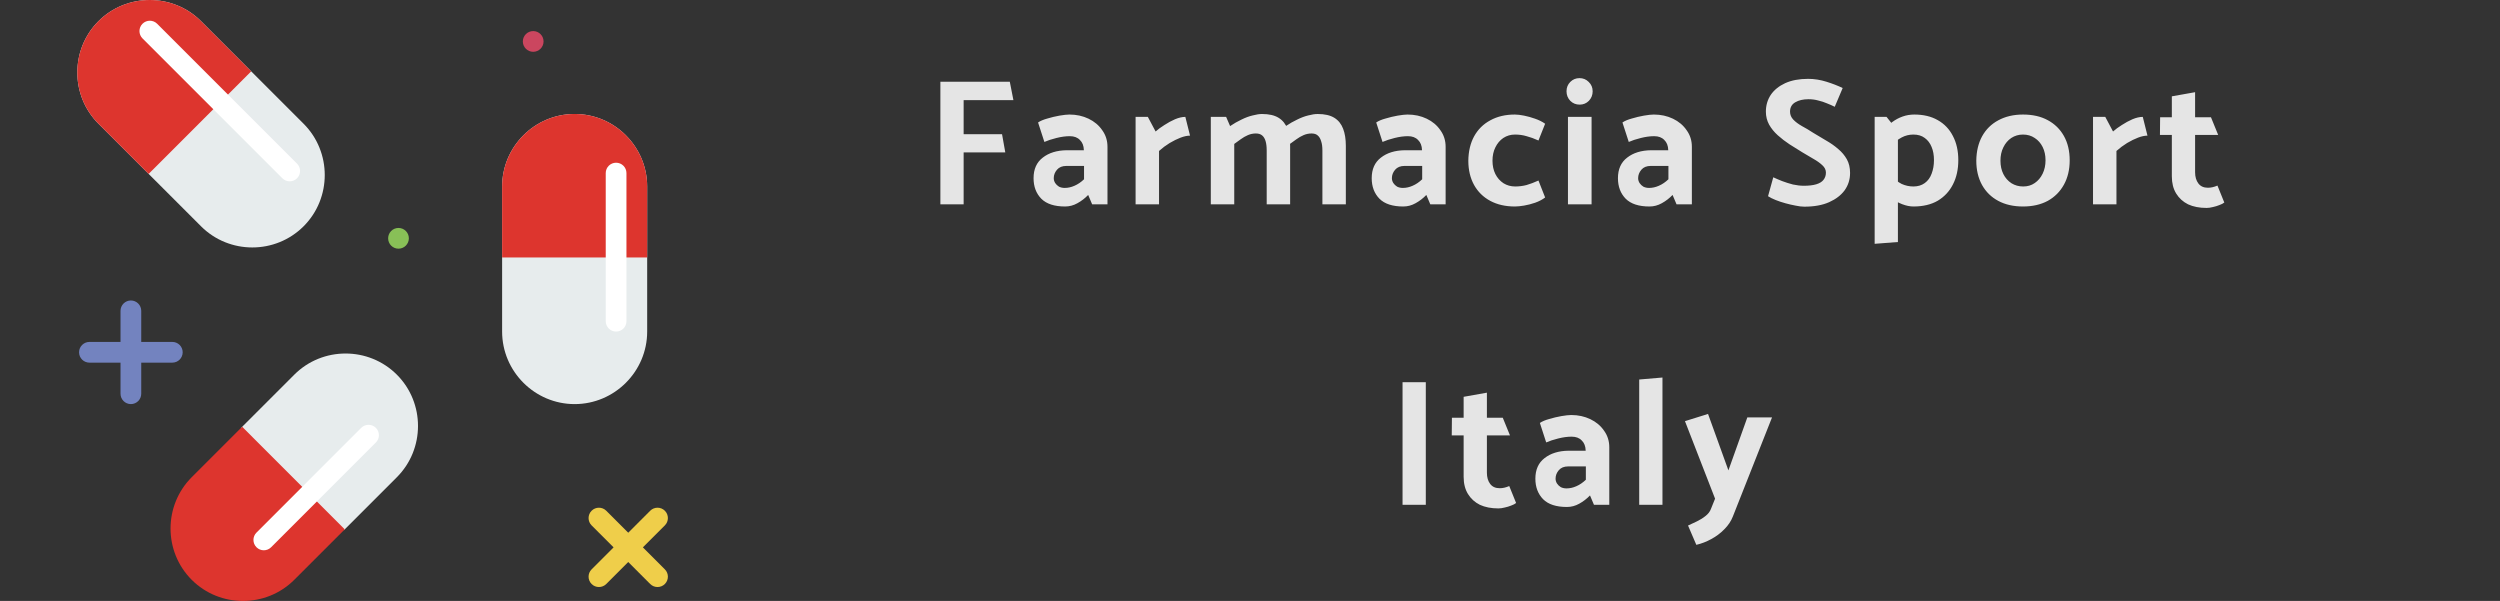 <?xml version="1.0" encoding="UTF-8"?>
<svg xmlns="http://www.w3.org/2000/svg" width="208" height="50" viewBox="0 0 208 50" fill="none">
  <rect x="0" y="0" width="208" height="50" fill="#333333" stroke="none"/>
  <g clip-path="url(#clip0_54_446)">
    <path d="M44.362 4.31C44.838 4.31 45.224 3.924 45.224 3.448C45.224 2.972 44.838 2.586 44.362 2.586C43.886 2.586 43.5 2.972 43.5 3.448C43.5 3.924 43.886 4.31 44.362 4.31Z" fill="#CB465F"></path>
    <path d="M33.155 20.69C33.631 20.69 34.017 20.304 34.017 19.828C34.017 19.352 33.631 18.965 33.155 18.965C32.679 18.965 32.293 19.352 32.293 19.828C32.293 20.304 32.679 20.69 33.155 20.69Z" fill="#88C057"></path>
    <path d="M25.259 18.828C27.606 16.482 27.606 12.641 25.259 10.295L16.725 1.76C14.379 -0.586 10.538 -0.586 8.191 1.76C5.845 4.107 5.845 7.947 8.191 10.294L16.726 18.828C19.073 21.175 22.912 21.175 25.259 18.828Z" fill="#E7ECED"></path>
    <path d="M14.337 28.448H11.751V25.862C11.751 25.386 11.365 25 10.889 25C10.413 25 10.027 25.386 10.027 25.862V28.448H7.441C6.965 28.448 6.578 28.834 6.578 29.31C6.578 29.786 6.965 30.172 7.441 30.172H10.027V32.759C10.027 33.234 10.413 33.621 10.889 33.621C11.365 33.621 11.751 33.234 11.751 32.759V30.172H14.337C14.813 30.172 15.199 29.786 15.199 29.31C15.199 28.834 14.814 28.448 14.337 28.448Z" fill="#7383BF"></path>
    <path d="M53.488 45.541L55.316 43.713C55.653 43.376 55.653 42.831 55.316 42.494C54.979 42.157 54.434 42.157 54.097 42.494L52.269 44.322L50.441 42.494C50.103 42.157 49.559 42.157 49.222 42.494C48.885 42.831 48.885 43.376 49.222 43.713L51.05 45.541L49.222 47.37C48.885 47.707 48.885 48.252 49.222 48.589C49.39 48.757 49.61 48.841 49.831 48.841C50.052 48.841 50.272 48.757 50.441 48.589L52.269 46.76L54.097 48.589C54.266 48.757 54.486 48.841 54.707 48.841C54.928 48.841 55.148 48.757 55.316 48.589C55.653 48.252 55.653 47.707 55.316 47.37L53.488 45.541Z" fill="#EFCE4A"></path>
    <path d="M20.9 5.935L16.725 1.76C14.379 -0.586 10.538 -0.586 8.191 1.76C5.845 4.107 5.845 7.947 8.191 10.294L12.366 14.469L20.9 5.935Z" fill="#DD352E"></path>
    <path d="M47.81 33.621C51.129 33.621 53.845 30.905 53.845 27.586V15.517C53.845 12.198 51.129 9.483 47.81 9.483C44.491 9.483 41.776 12.198 41.776 15.517V27.586C41.776 30.905 44.491 33.621 47.81 33.621Z" fill="#E7ECED"></path>
    <path d="M53.845 21.422V15.517C53.845 12.198 51.129 9.483 47.81 9.483C44.491 9.483 41.776 12.198 41.776 15.517V21.422H53.845Z" fill="#DD352E"></path>
    <path d="M28.61 44.114L33.018 39.706C35.365 37.359 35.365 33.519 33.018 31.172C30.672 28.826 26.831 28.826 24.485 31.172L20.077 35.58L28.61 44.114Z" fill="#E7ECED"></path>
    <path d="M20.148 35.507L15.949 39.706C13.603 42.053 13.603 45.893 15.949 48.24C18.296 50.586 22.136 50.586 24.483 48.24L28.682 44.041L20.148 35.507Z" fill="#DD352E"></path>
    <path d="M24.104 15.086C23.883 15.086 23.662 15.002 23.494 14.834L11.856 3.196C11.519 2.859 11.519 2.314 11.856 1.977C12.193 1.64 12.738 1.64 13.075 1.977L24.713 13.615C25.05 13.952 25.05 14.496 24.713 14.834C24.545 15.002 24.324 15.086 24.104 15.086Z" fill="white"></path>
    <path d="M51.259 27.586C50.783 27.586 50.397 27.2 50.397 26.724V14.4C50.397 13.924 50.783 13.538 51.259 13.538C51.734 13.538 52.121 13.924 52.121 14.4V26.724C52.121 27.2 51.734 27.586 51.259 27.586Z" fill="white"></path>
    <path d="M21.948 45.784C21.728 45.784 21.507 45.699 21.339 45.531C21.002 45.194 21.002 44.649 21.339 44.312L30.053 35.597C30.391 35.26 30.935 35.26 31.273 35.597C31.61 35.934 31.61 36.479 31.273 36.816L22.558 45.531C22.39 45.699 22.169 45.784 21.948 45.784Z" fill="white"></path>
  </g>
  <path d="M83.37 11.165L83.64 12.68H80.175V17H78.24V6.8H84.015L84.315 8.33H80.175V11.165H83.37ZM87.672 14.825C87.672 14.965 87.712 15.1 87.792 15.23C87.872 15.35 87.977 15.45 88.107 15.53C88.247 15.6 88.407 15.635 88.587 15.635C88.857 15.635 89.127 15.575 89.397 15.455C89.677 15.335 89.942 15.155 90.192 14.915V13.805H88.722C88.382 13.805 88.122 13.91 87.942 14.12C87.762 14.33 87.672 14.565 87.672 14.825ZM86.892 11.81L86.367 10.19C86.557 10.06 86.817 9.95 87.147 9.86C87.477 9.76 87.812 9.68 88.152 9.62C88.502 9.56 88.777 9.53 88.977 9.53C89.557 9.53 90.087 9.645 90.567 9.875C91.047 10.105 91.427 10.425 91.707 10.835C91.997 11.235 92.142 11.695 92.142 12.215V17H90.867L90.537 16.22C90.267 16.5 89.967 16.73 89.637 16.91C89.317 17.09 88.977 17.18 88.617 17.18C87.727 17.18 87.067 16.965 86.637 16.535C86.207 16.095 85.992 15.525 85.992 14.825C85.992 14.075 86.247 13.505 86.757 13.115C87.267 12.715 87.932 12.51 88.752 12.5H90.177V12.485C90.167 12.125 90.057 11.845 89.847 11.645C89.647 11.435 89.367 11.33 89.007 11.33C88.667 11.33 88.297 11.38 87.897 11.48C87.497 11.58 87.162 11.69 86.892 11.81ZM96.431 17H94.481V9.725H95.501L96.146 10.94C96.346 10.76 96.591 10.58 96.881 10.4C97.171 10.21 97.466 10.05 97.766 9.92C98.076 9.79 98.361 9.725 98.621 9.725L99.011 11.285C98.781 11.285 98.521 11.34 98.231 11.45C97.941 11.56 97.636 11.71 97.316 11.9C97.006 12.09 96.711 12.31 96.431 12.56V17ZM102.689 17H100.739V9.725H102.014L102.344 10.49C102.654 10.28 102.969 10.1 103.289 9.95C103.609 9.79 103.919 9.675 104.219 9.605C104.519 9.525 104.779 9.485 104.999 9.485C105.579 9.485 106.039 9.59 106.379 9.8C106.719 10.01 106.964 10.315 107.114 10.715C107.264 11.105 107.339 11.58 107.339 12.14V17H105.389V12.53C105.389 12.21 105.359 11.95 105.299 11.75C105.239 11.54 105.144 11.38 105.014 11.27C104.884 11.16 104.709 11.105 104.489 11.105C104.259 11.105 104.039 11.15 103.829 11.24C103.619 11.33 103.419 11.445 103.229 11.585C103.039 11.725 102.859 11.855 102.689 11.975V17ZM107.324 11.975L106.979 10.49C107.289 10.28 107.604 10.1 107.924 9.95C108.244 9.79 108.549 9.675 108.839 9.605C109.139 9.525 109.404 9.485 109.634 9.485C110.214 9.485 110.674 9.59 111.014 9.8C111.354 10.01 111.599 10.315 111.749 10.715C111.899 11.105 111.974 11.58 111.974 12.14V17H110.024V12.53C110.024 12.21 109.989 11.95 109.919 11.75C109.859 11.54 109.764 11.38 109.634 11.27C109.514 11.16 109.344 11.105 109.124 11.105C108.894 11.105 108.674 11.15 108.464 11.24C108.254 11.33 108.054 11.445 107.864 11.585C107.674 11.725 107.494 11.855 107.324 11.975ZM115.806 14.825C115.806 14.965 115.846 15.1 115.926 15.23C116.006 15.35 116.111 15.45 116.241 15.53C116.381 15.6 116.541 15.635 116.721 15.635C116.991 15.635 117.261 15.575 117.531 15.455C117.811 15.335 118.076 15.155 118.326 14.915V13.805H116.856C116.516 13.805 116.256 13.91 116.076 14.12C115.896 14.33 115.806 14.565 115.806 14.825ZM115.026 11.81L114.501 10.19C114.691 10.06 114.951 9.95 115.281 9.86C115.611 9.76 115.946 9.68 116.286 9.62C116.636 9.56 116.911 9.53 117.111 9.53C117.691 9.53 118.221 9.645 118.701 9.875C119.181 10.105 119.561 10.425 119.841 10.835C120.131 11.235 120.276 11.695 120.276 12.215V17H119.001L118.671 16.22C118.401 16.5 118.101 16.73 117.771 16.91C117.451 17.09 117.111 17.18 116.751 17.18C115.861 17.18 115.201 16.965 114.771 16.535C114.341 16.095 114.126 15.525 114.126 14.825C114.126 14.075 114.381 13.505 114.891 13.115C115.401 12.715 116.066 12.51 116.886 12.5H118.311V12.485C118.301 12.125 118.191 11.845 117.981 11.645C117.781 11.435 117.501 11.33 117.141 11.33C116.801 11.33 116.431 11.38 116.031 11.48C115.631 11.58 115.296 11.69 115.026 11.81ZM128 15.02L128.555 16.43C128.335 16.6 128.06 16.745 127.73 16.865C127.41 16.975 127.1 17.055 126.8 17.105C126.5 17.155 126.245 17.18 126.035 17.18C125.255 17.18 124.575 17.025 123.995 16.715C123.415 16.405 122.965 15.965 122.645 15.395C122.325 14.815 122.165 14.14 122.165 13.37C122.175 12.59 122.335 11.915 122.645 11.345C122.965 10.765 123.415 10.32 123.995 10.01C124.575 9.69 125.255 9.53 126.035 9.53C126.245 9.53 126.5 9.56 126.8 9.62C127.1 9.68 127.405 9.765 127.715 9.875C128.035 9.985 128.315 10.125 128.555 10.295L128 11.69C127.65 11.53 127.32 11.41 127.01 11.33C126.71 11.24 126.39 11.195 126.05 11.195C125.69 11.195 125.365 11.29 125.075 11.48C124.795 11.67 124.575 11.93 124.415 12.26C124.255 12.58 124.175 12.95 124.175 13.37C124.175 13.79 124.255 14.16 124.415 14.48C124.575 14.8 124.8 15.055 125.09 15.245C125.38 15.425 125.705 15.515 126.065 15.515C126.385 15.515 126.7 15.475 127.01 15.395C127.32 15.305 127.65 15.18 128 15.02ZM132.419 17H130.454V9.725H132.419V17ZM131.429 8.705C131.119 8.705 130.859 8.6 130.649 8.39C130.439 8.17 130.334 7.905 130.334 7.595C130.334 7.285 130.439 7.025 130.649 6.815C130.859 6.605 131.114 6.5 131.414 6.5C131.714 6.5 131.969 6.605 132.179 6.815C132.399 7.025 132.509 7.285 132.509 7.595C132.509 7.905 132.404 8.17 132.194 8.39C131.984 8.6 131.729 8.705 131.429 8.705ZM136.293 14.825C136.293 14.965 136.333 15.1 136.413 15.23C136.493 15.35 136.598 15.45 136.728 15.53C136.868 15.6 137.028 15.635 137.208 15.635C137.478 15.635 137.748 15.575 138.018 15.455C138.298 15.335 138.563 15.155 138.813 14.915V13.805H137.343C137.003 13.805 136.743 13.91 136.563 14.12C136.383 14.33 136.293 14.565 136.293 14.825ZM135.513 11.81L134.988 10.19C135.178 10.06 135.438 9.95 135.768 9.86C136.098 9.76 136.433 9.68 136.773 9.62C137.123 9.56 137.398 9.53 137.598 9.53C138.178 9.53 138.708 9.645 139.188 9.875C139.668 10.105 140.048 10.425 140.328 10.835C140.618 11.235 140.763 11.695 140.763 12.215V17H139.488L139.158 16.22C138.888 16.5 138.588 16.73 138.258 16.91C137.938 17.09 137.598 17.18 137.238 17.18C136.348 17.18 135.688 16.965 135.258 16.535C134.828 16.095 134.613 15.525 134.613 14.825C134.613 14.075 134.868 13.505 135.378 13.115C135.888 12.715 136.553 12.51 137.373 12.5H138.798V12.485C138.788 12.125 138.678 11.845 138.468 11.645C138.268 11.435 137.988 11.33 137.628 11.33C137.288 11.33 136.918 11.38 136.518 11.48C136.118 11.58 135.783 11.69 135.513 11.81ZM147.101 16.325L147.536 14.75C147.746 14.85 147.991 14.955 148.271 15.065C148.561 15.175 148.861 15.27 149.171 15.35C149.491 15.42 149.796 15.455 150.086 15.455C150.496 15.455 150.836 15.415 151.106 15.335C151.376 15.255 151.576 15.135 151.706 14.975C151.846 14.805 151.916 14.6 151.916 14.36C151.916 14.13 151.816 13.925 151.616 13.745C151.426 13.565 151.181 13.39 150.881 13.22C150.581 13.04 150.276 12.86 149.966 12.68C149.606 12.46 149.246 12.235 148.886 12.005C148.536 11.775 148.211 11.525 147.911 11.255C147.611 10.985 147.371 10.69 147.191 10.37C147.011 10.04 146.921 9.68 146.921 9.29C146.921 8.77 147.056 8.305 147.326 7.895C147.606 7.485 148.006 7.16 148.526 6.92C149.056 6.68 149.691 6.56 150.431 6.56C150.941 6.56 151.451 6.64 151.961 6.8C152.471 6.96 152.921 7.135 153.311 7.325L152.651 8.885C152.451 8.785 152.236 8.69 152.006 8.6C151.776 8.5 151.531 8.42 151.271 8.36C151.021 8.29 150.751 8.255 150.461 8.255C150.021 8.255 149.656 8.34 149.366 8.51C149.076 8.68 148.931 8.94 148.931 9.29C148.931 9.54 149.021 9.76 149.201 9.95C149.381 10.14 149.621 10.32 149.921 10.49C150.221 10.65 150.531 10.835 150.851 11.045C151.211 11.255 151.571 11.47 151.931 11.69C152.301 11.9 152.636 12.135 152.936 12.395C153.236 12.645 153.476 12.93 153.656 13.25C153.836 13.57 153.926 13.95 153.926 14.39C153.926 14.93 153.776 15.41 153.476 15.83C153.176 16.24 152.746 16.57 152.186 16.82C151.626 17.07 150.936 17.195 150.116 17.195C149.906 17.195 149.661 17.165 149.381 17.105C149.111 17.055 148.831 16.99 148.541 16.91C148.251 16.83 147.981 16.74 147.731 16.64C147.481 16.54 147.271 16.435 147.101 16.325ZM157.906 20.135L155.971 20.285V9.725H156.961L157.906 10.91V20.135ZM157.246 12.155L156.691 10.88C156.921 10.6 157.166 10.36 157.426 10.16C157.696 9.96 157.986 9.805 158.296 9.695C158.606 9.585 158.931 9.53 159.271 9.53C160.031 9.53 160.681 9.685 161.221 9.995C161.771 10.305 162.191 10.745 162.481 11.315C162.781 11.885 162.931 12.555 162.931 13.325C162.931 14.095 162.781 14.77 162.481 15.35C162.191 15.92 161.771 16.37 161.221 16.7C160.671 17.02 159.996 17.18 159.196 17.18C158.906 17.18 158.591 17.115 158.251 16.985C157.921 16.855 157.616 16.685 157.336 16.475C157.056 16.265 156.841 16.045 156.691 15.815L157.246 14.495C157.586 14.885 157.911 15.155 158.221 15.305C158.531 15.445 158.856 15.515 159.196 15.515C159.566 15.515 159.881 15.42 160.141 15.23C160.401 15.04 160.591 14.78 160.711 14.45C160.841 14.11 160.906 13.735 160.906 13.325C160.906 12.905 160.841 12.54 160.711 12.23C160.581 11.91 160.391 11.66 160.141 11.48C159.891 11.29 159.576 11.195 159.196 11.195C158.846 11.195 158.521 11.275 158.221 11.435C157.921 11.595 157.596 11.835 157.246 12.155ZM168.313 17.18C167.523 17.18 166.838 17.025 166.258 16.715C165.678 16.405 165.228 15.965 164.908 15.395C164.588 14.815 164.428 14.14 164.428 13.37C164.438 12.59 164.598 11.915 164.908 11.345C165.228 10.765 165.678 10.32 166.258 10.01C166.848 9.69 167.533 9.53 168.313 9.53C169.113 9.53 169.798 9.685 170.368 9.995C170.948 10.305 171.398 10.745 171.718 11.315C172.038 11.885 172.198 12.56 172.198 13.34C172.198 14.11 172.038 14.785 171.718 15.365C171.398 15.945 170.948 16.395 170.368 16.715C169.788 17.025 169.103 17.18 168.313 17.18ZM168.328 15.515C168.698 15.515 169.018 15.42 169.288 15.23C169.568 15.04 169.788 14.78 169.948 14.45C170.108 14.12 170.188 13.75 170.188 13.34C170.188 12.92 170.108 12.55 169.948 12.23C169.788 11.91 169.568 11.66 169.288 11.48C169.008 11.29 168.683 11.195 168.313 11.195C167.953 11.195 167.628 11.29 167.338 11.48C167.058 11.67 166.838 11.93 166.678 12.26C166.518 12.58 166.438 12.95 166.438 13.37C166.438 13.79 166.518 14.16 166.678 14.48C166.838 14.8 167.063 15.055 167.353 15.245C167.643 15.425 167.968 15.515 168.328 15.515ZM176.089 17H174.139V9.725H175.159L175.804 10.94C176.004 10.76 176.249 10.58 176.539 10.4C176.829 10.21 177.124 10.05 177.424 9.92C177.734 9.79 178.019 9.725 178.279 9.725L178.669 11.285C178.439 11.285 178.179 11.34 177.889 11.45C177.599 11.56 177.294 11.71 176.974 11.9C176.664 12.09 176.369 12.31 176.089 12.56V17ZM183.952 9.755L184.552 11.225H182.632V14.33C182.632 14.71 182.722 15.02 182.902 15.26C183.082 15.5 183.347 15.62 183.697 15.62C183.827 15.62 183.957 15.605 184.087 15.575C184.217 15.545 184.352 15.5 184.492 15.44L185.062 16.85C184.962 16.93 184.827 17 184.657 17.06C184.487 17.13 184.307 17.185 184.117 17.225C183.927 17.275 183.752 17.3 183.592 17.3C182.992 17.3 182.477 17.2 182.047 17C181.627 16.79 181.297 16.49 181.057 16.1C180.817 15.71 180.697 15.235 180.697 14.675V11.225H179.707L179.722 9.755H180.697V8.015L182.632 7.67V9.755H183.952ZM118.627 42H116.692V31.8H118.627V42ZM125.03 34.755L125.63 36.225H123.71V39.33C123.71 39.71 123.8 40.02 123.98 40.26C124.16 40.5 124.425 40.62 124.775 40.62C124.905 40.62 125.035 40.605 125.165 40.575C125.295 40.545 125.43 40.5 125.57 40.44L126.14 41.85C126.04 41.93 125.905 42 125.735 42.06C125.565 42.13 125.385 42.185 125.195 42.225C125.005 42.275 124.83 42.3 124.67 42.3C124.07 42.3 123.555 42.2 123.125 42C122.705 41.79 122.375 41.49 122.135 41.1C121.895 40.71 121.775 40.235 121.775 39.675V36.225H120.785L120.8 34.755H121.775V33.015L123.71 32.67V34.755H125.03ZM129.423 39.825C129.423 39.965 129.463 40.1 129.543 40.23C129.623 40.35 129.728 40.45 129.858 40.53C129.998 40.6 130.158 40.635 130.338 40.635C130.608 40.635 130.878 40.575 131.148 40.455C131.428 40.335 131.693 40.155 131.943 39.915V38.805H130.473C130.133 38.805 129.873 38.91 129.693 39.12C129.513 39.33 129.423 39.565 129.423 39.825ZM128.643 36.81L128.118 35.19C128.308 35.06 128.568 34.95 128.898 34.86C129.228 34.76 129.563 34.68 129.903 34.62C130.253 34.56 130.528 34.53 130.728 34.53C131.308 34.53 131.838 34.645 132.318 34.875C132.798 35.105 133.178 35.425 133.458 35.835C133.748 36.235 133.893 36.695 133.893 37.215V42H132.618L132.288 41.22C132.018 41.5 131.718 41.73 131.388 41.91C131.068 42.09 130.728 42.18 130.368 42.18C129.478 42.18 128.818 41.965 128.388 41.535C127.958 41.095 127.743 40.525 127.743 39.825C127.743 39.075 127.998 38.505 128.508 38.115C129.018 37.715 129.683 37.51 130.503 37.5H131.928V37.485C131.918 37.125 131.808 36.845 131.598 36.645C131.398 36.435 131.118 36.33 130.758 36.33C130.418 36.33 130.048 36.38 129.648 36.48C129.248 36.58 128.913 36.69 128.643 36.81ZM138.317 42H136.382V31.575L138.317 31.41V42ZM142.349 42.345L142.694 41.49L140.189 35.04L142.109 34.44L143.804 39.135L145.379 34.725H147.434L144.179 42.96C144.029 43.35 143.794 43.705 143.474 44.025C143.154 44.355 142.789 44.63 142.379 44.85C141.979 45.07 141.564 45.23 141.134 45.33L140.444 43.725C140.674 43.625 140.919 43.51 141.179 43.38C141.449 43.25 141.689 43.1 141.899 42.93C142.119 42.76 142.269 42.565 142.349 42.345Z" fill="#E5E5E5"></path>
  <defs>
    <clipPath id="clip0_54_446">
      <rect width="50" height="50" fill="white" transform="translate(6)"></rect>
    </clipPath>
  </defs>
</svg>
